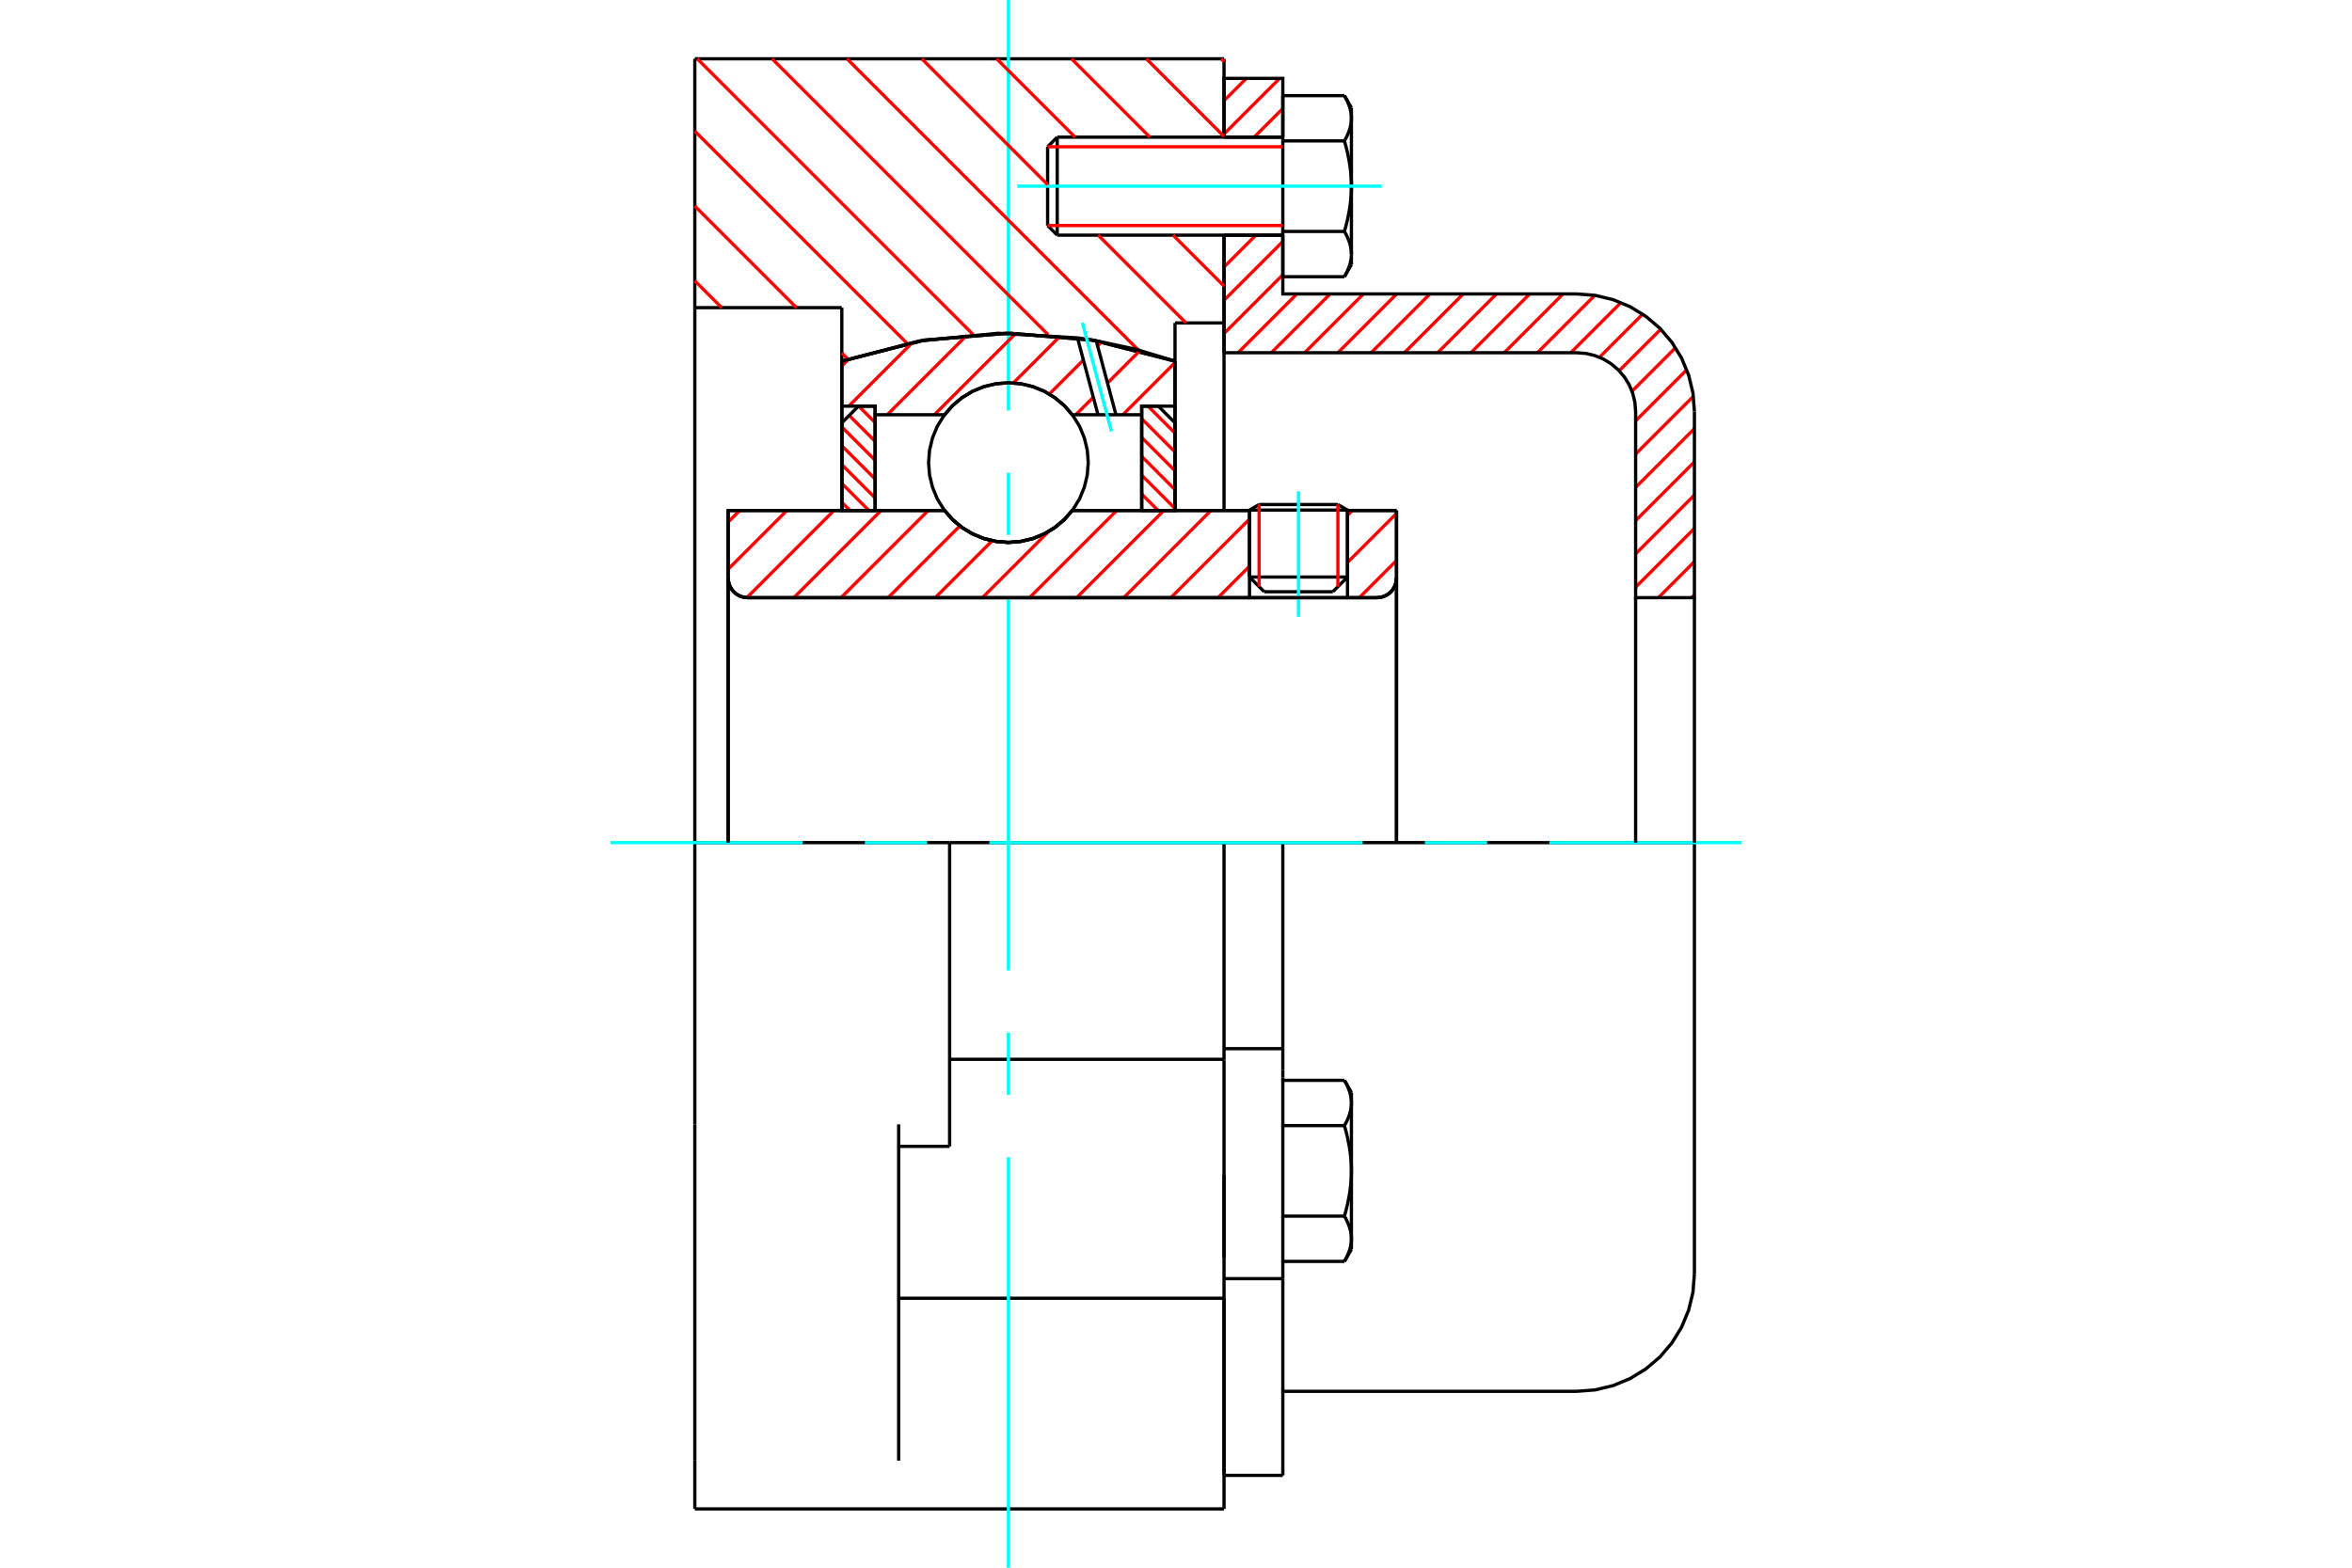 <?xml version="1.0" standalone="no"?>
<!DOCTYPE svg PUBLIC "-//W3C//DTD SVG 1.1//EN"
	"http://www.w3.org/Graphics/SVG/1.1/DTD/svg11.dtd">
<svg xmlns="http://www.w3.org/2000/svg" height="100%" width="100%" viewBox="0 0 36000 24000">
	<rect x="-1800" y="-1200" width="39600" height="26400" style="fill:#FFF"/>
	<g style="fill:none; fill-rule:evenodd" transform="matrix(1 0 0 1 0 0)">
		<g style="fill:none; stroke:#000; stroke-width:50; shape-rendering:geometricPrecision">
			<line x1="20625" y1="7809" x2="19125" y2="7809"/>
			<line x1="19272" y1="7724" x2="20478" y2="7724"/>
			<line x1="19125" y1="8834" x2="20625" y2="8834"/>
			<line x1="20400" y1="9059" x2="19350" y2="9059"/>
			<polyline points="21075,9150 21122,9146 21168,9135 21211,9117 21251,9093 21287,9062 21318,9026 21342,8986 21360,8943 21371,8897 21375,8850"/>
			<line x1="21375" y1="7815" x2="21375" y2="8850"/>
			<line x1="20625" y1="7815" x2="21375" y2="7815"/>
			<line x1="16412" y1="7815" x2="19125" y2="7815"/>
			<polyline points="14458,7815 14582,7957 14727,8078 14889,8175 15063,8246 15247,8289 15435,8304 15623,8289 15807,8246 15981,8175 16143,8078 16288,7957 16412,7815"/>
			<line x1="11145" y1="7815" x2="14458" y2="7815"/>
			<line x1="11145" y1="8850" x2="11145" y2="7815"/>
			<polyline points="11145,8850 11149,8897 11160,8943 11178,8986 11202,9026 11233,9062 11269,9093 11309,9117 11352,9135 11398,9146 11445,9150"/>
			<line x1="21075" y1="9150" x2="11445" y2="9150"/>
			<line x1="21375" y1="8850" x2="21375" y2="12900"/>
			<line x1="11145" y1="8850" x2="11145" y2="12900"/>
			<line x1="19272" y1="7724" x2="19125" y2="7809"/>
			<line x1="20625" y1="7809" x2="20478" y2="7724"/>
			<line x1="20400" y1="9059" x2="20625" y2="8834"/>
			<line x1="19125" y1="8834" x2="19350" y2="9059"/>
			<line x1="19125" y1="7809" x2="19125" y2="8834"/>
			<line x1="20625" y1="8834" x2="20625" y2="7809"/>
			<polyline points="21075,9150 21122,9146 21168,9135 21211,9117 21251,9093 21287,9062 21318,9026 21342,8986 21360,8943 21371,8897 21375,8850"/>
			<polyline points="11145,8850 11149,8897 11160,8943 11178,8986 11202,9026 11233,9062 11269,9093 11309,9117 11352,9135 11398,9146 11445,9150"/>
			<line x1="10635" y1="900" x2="18735" y2="900"/>
			<line x1="18735" y1="19875" x2="18735" y2="23100"/>
			<line x1="10635" y1="23100" x2="10635" y2="22361"/>
			<line x1="18735" y1="16236" x2="18735" y2="16217"/>
			<line x1="14535" y1="16217" x2="18735" y2="16217"/>
			<line x1="18735" y1="19875" x2="18735" y2="16236"/>
			<line x1="13755" y1="22361" x2="13755" y2="17213"/>
			<line x1="18735" y1="12900" x2="18735" y2="16217"/>
			<line x1="18735" y1="12900" x2="14535" y2="12900"/>
			<line x1="13755" y1="17550" x2="14535" y2="17550"/>
			<line x1="14535" y1="12900" x2="10635" y2="12900"/>
			<line x1="12885" y1="4710" x2="10635" y2="4710"/>
			<line x1="12885" y1="5529" x2="12885" y2="4710"/>
			<polyline points="17985,5529 16728,5208 15435,5100 14142,5208 12885,5529"/>
			<line x1="17985" y1="4944" x2="17985" y2="5529"/>
			<line x1="18735" y1="4944" x2="17985" y2="4944"/>
			<line x1="18735" y1="3600" x2="18735" y2="4944"/>
			<line x1="18735" y1="900" x2="18735" y2="2100"/>
			<line x1="10635" y1="4710" x2="10635" y2="900"/>
			<line x1="10635" y1="17213" x2="10635" y2="12900"/>
			<line x1="14535" y1="17550" x2="14535" y2="12900"/>
			<line x1="12885" y1="7815" x2="12885" y2="5529"/>
			<line x1="17985" y1="5529" x2="17985" y2="7815"/>
			<line x1="18735" y1="17985" x2="18735" y2="19255"/>
			<line x1="18735" y1="4944" x2="18735" y2="7815"/>
			<line x1="10635" y1="12900" x2="10635" y2="4710"/>
			<line x1="10635" y1="22361" x2="10635" y2="17213"/>
			<line x1="10635" y1="23100" x2="18735" y2="23100"/>
			<line x1="13755" y1="19875" x2="18735" y2="19875"/>
			<line x1="18735" y1="16054" x2="19635" y2="16054"/>
			<line x1="19635" y1="16377" x2="19635" y2="16054"/>
			<line x1="19635" y1="16496" x2="19635" y2="16377"/>
			<line x1="19635" y1="19575" x2="19635" y2="16496"/>
			<polyline points="19635,16054 19635,12900 18735,12900"/>
			<line x1="18735" y1="22587" x2="18735" y2="19875"/>
			<line x1="19635" y1="22587" x2="19635" y2="19575"/>
			<polyline points="20685,16886 20685,16876 20685,16867 20684,16857 20684,16848 20683,16838 20682,16829 20681,16819 20679,16810 20678,16800 20676,16791 20675,16781 20673,16772 20670,16762 20668,16753 20666,16743 20663,16733 20660,16724 20657,16714 20654,16704 20651,16694 20647,16685 20643,16675 20639,16665 20635,16655 20631,16645 20627,16634 20622,16624 20617,16614 20612,16604 20607,16593 20602,16583 20596,16572 20590,16561 20584,16550 20578,16539"/>
			<line x1="20685" y1="16725" x2="20685" y2="16886"/>
			<polyline points="20685,17925 20685,17906 20685,17887 20684,17868 20684,17849 20683,17830 20682,17811 20681,17792 20679,17773 20678,17754 20676,17735 20675,17716 20673,17697 20670,17678 20668,17659 20666,17640 20663,17620 20660,17601 20657,17582 20654,17562 20651,17542 20647,17523 20643,17503 20639,17483 20635,17463 20631,17443 20627,17422 20622,17402 20617,17381 20612,17361 20607,17340 20602,17319 20596,17297 20590,17276 20584,17254 20578,17232"/>
			<line x1="20685" y1="16886" x2="20685" y2="17925"/>
			<polyline points="20578,17232 20584,17221 20590,17210 20596,17200 20602,17189 20607,17178 20612,17168 20617,17158 20622,17147 20627,17137 20631,17127 20635,17117 20639,17107 20643,17097 20647,17087 20651,17077 20654,17067 20657,17058 20660,17048 20663,17038 20666,17028 20668,17019 20670,17009 20673,17000 20675,16990 20676,16981 20678,16971 20679,16962 20681,16952 20682,16943 20683,16933 20684,16924 20684,16914 20685,16905 20685,16895 20685,16886"/>
			<polyline points="20685,18964 20685,18955 20685,18945 20684,18936 20684,18926 20683,18917 20682,18907 20681,18898 20679,18888 20678,18879 20676,18869 20675,18860 20673,18850 20670,18841 20668,18831 20666,18822 20663,18812 20660,18802 20657,18792 20654,18783 20651,18773 20647,18763 20643,18753 20639,18743 20635,18733 20631,18723 20627,18713 20622,18703 20617,18692 20612,18682 20607,18672 20602,18661 20596,18650 20590,18640 20584,18629 20578,18618"/>
			<line x1="20685" y1="17925" x2="20685" y2="18964"/>
			<polyline points="20578,18618 20584,18596 20590,18574 20596,18553 20602,18531 20607,18510 20612,18489 20617,18469 20622,18448 20627,18428 20631,18407 20635,18387 20639,18367 20643,18347 20647,18327 20651,18308 20654,18288 20657,18268 20660,18249 20663,18230 20666,18210 20668,18191 20670,18172 20673,18153 20675,18134 20676,18115 20678,18096 20679,18077 20681,18058 20682,18039 20683,18020 20684,18001 20684,17982 20685,17963 20685,17944 20685,17925"/>
			<line x1="20685" y1="18964" x2="20685" y2="19125"/>
			<polyline points="20578,19311 20584,19300 20590,19289 20596,19278 20602,19267 20607,19257 20612,19246 20617,19236 20622,19226 20627,19215 20631,19205 20635,19195 20639,19185 20643,19175 20647,19165 20651,19156 20654,19146 20657,19136 20660,19126 20663,19117 20666,19107 20668,19097 20670,19088 20673,19078 20675,19069 20676,19059 20678,19050 20679,19040 20681,19031 20682,19021 20683,19012 20684,19002 20684,18993 20685,18983 20685,18974 20685,18964"/>
			<line x1="19635" y1="19311" x2="20578" y2="19311"/>
			<line x1="19635" y1="18618" x2="20578" y2="18618"/>
			<line x1="19635" y1="17232" x2="20578" y2="17232"/>
			<line x1="19635" y1="16539" x2="20578" y2="16539"/>
			<polyline points="25935,12900 24135,12900 19635,12900"/>
			<line x1="25935" y1="19500" x2="25935" y2="12900"/>
			<line x1="16035" y1="2247" x2="16035" y2="3453"/>
			<line x1="16182" y1="2100" x2="16182" y2="3600"/>
			<polyline points="20685,1811 20685,1801 20685,1792 20684,1782 20684,1773 20683,1763 20682,1754 20681,1744 20679,1735 20678,1725 20676,1716 20675,1706 20673,1697 20670,1687 20668,1678 20666,1668 20663,1658 20660,1649 20657,1639 20654,1629 20651,1619 20647,1610 20643,1600 20639,1590 20635,1580 20631,1570 20627,1560 20622,1549 20617,1539 20612,1529 20607,1518 20602,1508 20596,1497 20590,1486 20584,1475 20578,1464"/>
			<line x1="20685" y1="1650" x2="20685" y2="1811"/>
			<polyline points="20578,4236 20584,4225 20590,4214 20596,4203 20602,4192 20607,4182 20612,4171 20617,4161 20622,4151 20627,4141 20631,4130 20635,4120 20639,4110 20643,4100 20647,4090 20651,4081 20654,4071 20657,4061 20660,4051 20663,4042 20666,4032 20668,4022 20670,4013 20673,4003 20675,3994 20676,3984 20678,3975 20679,3965 20681,3956 20682,3946 20683,3937 20684,3927 20684,3918 20685,3908 20685,3899 20685,3889 20685,4050"/>
			<polyline points="20685,2850 20685,2831 20685,2812 20684,2793 20684,2774 20683,2755 20682,2736 20681,2717 20679,2698 20678,2679 20676,2660 20675,2641 20673,2622 20670,2603 20668,2584 20666,2565 20663,2545 20660,2526 20657,2507 20654,2487 20651,2467 20647,2448 20643,2428 20639,2408 20635,2388 20631,2368 20627,2347 20622,2327 20617,2306 20612,2286 20607,2265 20602,2244 20596,2222 20590,2201 20584,2179 20578,2157"/>
			<line x1="20685" y1="1811" x2="20685" y2="2850"/>
			<polyline points="20578,2157 20584,2146 20590,2135 20596,2125 20602,2114 20607,2103 20612,2093 20617,2083 20622,2072 20627,2062 20631,2052 20635,2042 20639,2032 20643,2022 20647,2012 20651,2002 20654,1992 20657,1983 20660,1973 20663,1963 20666,1953 20668,1944 20670,1934 20673,1925 20675,1915 20676,1906 20678,1896 20679,1887 20681,1877 20682,1868 20683,1858 20684,1849 20684,1839 20685,1830 20685,1820 20685,1811"/>
			<polyline points="20685,3889 20685,3880 20685,3870 20684,3861 20684,3851 20683,3842 20682,3832 20681,3823 20679,3813 20678,3804 20676,3794 20675,3785 20673,3775 20670,3766 20668,3756 20666,3747 20663,3737 20660,3727 20657,3717 20654,3708 20651,3698 20647,3688 20643,3678 20639,3668 20635,3658 20631,3648 20627,3638 20622,3628 20617,3617 20612,3607 20607,3597 20602,3586 20596,3575 20590,3565 20584,3554 20578,3543"/>
			<line x1="20685" y1="2850" x2="20685" y2="3889"/>
			<polyline points="20578,3543 20584,3521 20590,3499 20596,3478 20602,3456 20607,3435 20612,3414 20617,3394 20622,3373 20627,3353 20631,3332 20635,3312 20639,3292 20643,3272 20647,3252 20651,3233 20654,3213 20657,3193 20660,3174 20663,3155 20666,3135 20668,3116 20670,3097 20673,3078 20675,3059 20676,3040 20678,3021 20679,3002 20681,2983 20682,2964 20683,2945 20684,2926 20684,2907 20685,2888 20685,2869 20685,2850"/>
			<line x1="19635" y1="2157" x2="20578" y2="2157"/>
			<polyline points="19635,2157 19635,3543 20578,3543"/>
			<line x1="19635" y1="1464" x2="20578" y2="1464"/>
			<line x1="19635" y1="1464" x2="19635" y2="2157"/>
			<line x1="19635" y1="4236" x2="20578" y2="4236"/>
			<line x1="19635" y1="3543" x2="19635" y2="4236"/>
			<line x1="18735" y1="19575" x2="19635" y2="19575"/>
			<line x1="18735" y1="22587" x2="19635" y2="22587"/>
			<line x1="20685" y1="16725" x2="20578" y2="16539"/>
			<line x1="20578" y1="19311" x2="20685" y2="19125"/>
			<polyline points="24135,21300 24417,21278 24691,21212 24952,21104 25193,20956 25408,20773 25591,20558 25739,20317 25847,20056 25913,19782 25935,19500"/>
			<line x1="19635" y1="21300" x2="24135" y2="21300"/>
			<line x1="16182" y1="2100" x2="16035" y2="2247"/>
			<line x1="16035" y1="3453" x2="16182" y2="3600"/>
			<line x1="19635" y1="2100" x2="16182" y2="2100"/>
			<line x1="16182" y1="3600" x2="19635" y2="3600"/>
			<line x1="20685" y1="1650" x2="20578" y2="1464"/>
			<line x1="20578" y1="4236" x2="20685" y2="4050"/>
		</g>
		<g style="fill:none; stroke:#0FF; stroke-width:50; shape-rendering:geometricPrecision">
			<line x1="19875" y1="9444" x2="19875" y2="7521"/>
			<line x1="15435" y1="24000" x2="15435" y2="17715"/>
			<line x1="15435" y1="16762" x2="15435" y2="15810"/>
			<line x1="15435" y1="14857" x2="15435" y2="9143"/>
			<line x1="15435" y1="8190" x2="15435" y2="7238"/>
			<line x1="15435" y1="6285" x2="15435" y2="0"/>
			<line x1="9345" y1="12900" x2="12285" y2="12900"/>
			<line x1="13238" y1="12900" x2="14190" y2="12900"/>
			<line x1="15143" y1="12900" x2="20857" y2="12900"/>
			<line x1="21810" y1="12900" x2="22762" y2="12900"/>
			<line x1="23715" y1="12900" x2="26655" y2="12900"/>
			<line x1="15570" y1="2850" x2="21150" y2="2850"/>
		</g>
		<g style="fill:none; stroke:#F00; stroke-width:50; shape-rendering:geometricPrecision">
			<line x1="25935" y1="9107" x2="25892" y2="9150"/>
			<line x1="25935" y1="8598" x2="25383" y2="9150"/>
			<line x1="25935" y1="8089" x2="25035" y2="8989"/>
			<line x1="25935" y1="7579" x2="25035" y2="8479"/>
			<line x1="25935" y1="7070" x2="25035" y2="7970"/>
			<line x1="25935" y1="6561" x2="25035" y2="7461"/>
			<line x1="25920" y1="6067" x2="25035" y2="6952"/>
			<line x1="25817" y1="5661" x2="25035" y2="6443"/>
			<line x1="25646" y1="5323" x2="24979" y2="5990"/>
			<line x1="25420" y1="5040" x2="24783" y2="5676"/>
			<line x1="25142" y1="4809" x2="24481" y2="5470"/>
			<line x1="24810" y1="4632" x2="24042" y2="5400"/>
			<line x1="24410" y1="4522" x2="23532" y2="5400"/>
			<line x1="23923" y1="4500" x2="23023" y2="5400"/>
			<line x1="23414" y1="4500" x2="22514" y2="5400"/>
			<line x1="22905" y1="4500" x2="22005" y2="5400"/>
			<line x1="22396" y1="4500" x2="21496" y2="5400"/>
			<line x1="21887" y1="4500" x2="20987" y2="5400"/>
			<line x1="21378" y1="4500" x2="20478" y2="5400"/>
			<line x1="20869" y1="4500" x2="19969" y2="5400"/>
			<line x1="20359" y1="4500" x2="19459" y2="5400"/>
			<line x1="19850" y1="4500" x2="18950" y2="5400"/>
			<line x1="19635" y1="4206" x2="18735" y2="5106"/>
			<line x1="19635" y1="3697" x2="18735" y2="4597"/>
			<line x1="19223" y1="3600" x2="18735" y2="4088"/>
			<line x1="19635" y1="1661" x2="19196" y2="2100"/>
			<line x1="19587" y1="1200" x2="18735" y2="2052"/>
			<line x1="19077" y1="1200" x2="18735" y2="1542"/>
		</g>
		<g style="fill:none; stroke:#000; stroke-width:50; shape-rendering:geometricPrecision">
			<line x1="18735" y1="5400" x2="18735" y2="3600"/>
			<line x1="18735" y1="2100" x2="19635" y2="2100"/>
			<line x1="19635" y1="3600" x2="18735" y2="3600"/>
			<polyline points="18735,2100 18735,1200 19635,1200 19635,2100"/>
			<polyline points="19635,3600 19635,4500 24135,4500"/>
			<polyline points="25935,6300 25913,6018 25847,5744 25739,5483 25591,5242 25408,5027 25193,4844 24952,4696 24691,4588 24417,4522 24135,4500"/>
			<polyline points="25935,6300 25935,9150 25035,9150 25035,6300 25024,6159 24991,6022 24937,5891 24863,5771 24771,5664 24664,5572 24544,5498 24413,5444 24276,5411 24135,5400 18735,5400"/>
			<line x1="25935" y1="12900" x2="25935" y2="9150"/>
			<line x1="25035" y1="9150" x2="25035" y2="12900"/>
		</g>
		<g style="fill:none; stroke:#F00; stroke-width:50; shape-rendering:geometricPrecision">
			<line x1="18691" y1="900" x2="18735" y2="944"/>
			<line x1="17546" y1="900" x2="18735" y2="2089"/>
			<line x1="16400" y1="900" x2="17600" y2="2100"/>
			<line x1="15255" y1="900" x2="16455" y2="2100"/>
			<line x1="17955" y1="3600" x2="18735" y2="4380"/>
			<line x1="14109" y1="900" x2="16035" y2="2826"/>
			<line x1="16809" y1="3600" x2="18153" y2="4944"/>
			<line x1="12964" y1="900" x2="17424" y2="5360"/>
			<line x1="11818" y1="900" x2="16043" y2="5125"/>
			<line x1="10673" y1="900" x2="14895" y2="5122"/>
			<line x1="10635" y1="2008" x2="13886" y2="5259"/>
			<line x1="10635" y1="3154" x2="12191" y2="4710"/>
			<line x1="12885" y1="5404" x2="12979" y2="5498"/>
			<line x1="10635" y1="4299" x2="11046" y2="4710"/>
		</g>
		<g style="fill:none; stroke:#000; stroke-width:50; shape-rendering:geometricPrecision">
			<polyline points="17985,5529 16728,5208 15435,5100 14142,5208 12885,5529"/>
		</g>
		<g style="fill:none; stroke:#F00; stroke-width:50; shape-rendering:geometricPrecision">
			<line x1="20478" y1="7724" x2="20478" y2="8981"/>
			<line x1="19272" y1="8981" x2="19272" y2="7724"/>
			<line x1="12885" y1="7690" x2="13010" y2="7815"/>
			<line x1="12885" y1="7401" x2="13299" y2="7815"/>
			<line x1="12885" y1="7113" x2="13395" y2="7623"/>
			<line x1="12885" y1="6824" x2="13395" y2="7334"/>
			<line x1="12885" y1="6536" x2="13395" y2="7046"/>
			<line x1="12998" y1="6360" x2="13395" y2="6757"/>
			<line x1="13144" y1="6218" x2="13395" y2="6469"/>
		</g>
		<g style="fill:none; stroke:#000; stroke-width:50; shape-rendering:geometricPrecision">
			<polyline points="13395,7815 13395,6218 13140,6218 12885,6473 12885,7815 13395,7815"/>
		</g>
		<g style="fill:none; stroke:#F00; stroke-width:50; shape-rendering:geometricPrecision">
			<line x1="17571" y1="6218" x2="17985" y2="6631"/>
			<line x1="17475" y1="6410" x2="17985" y2="6920"/>
			<line x1="17475" y1="6698" x2="17985" y2="7208"/>
			<line x1="17475" y1="6987" x2="17985" y2="7497"/>
			<line x1="17475" y1="7275" x2="17985" y2="7785"/>
			<line x1="17475" y1="7564" x2="17726" y2="7815"/>
		</g>
		<g style="fill:none; stroke:#000; stroke-width:50; shape-rendering:geometricPrecision">
			<polyline points="17475,7815 17475,6218 17730,6218 17985,6473 17985,7815 17475,7815"/>
			<polyline points="16657,7082 16642,6891 16597,6704 16524,6527 16423,6364 16299,6218 16153,6094 15990,5993 15813,5920 15626,5875 15435,5860 15244,5875 15057,5920 14880,5993 14717,6094 14571,6218 14447,6364 14346,6527 14273,6704 14228,6891 14213,7082 14228,7273 14273,7459 14346,7637 14447,7800 14571,7946 14717,8070 14880,8171 15057,8244 15244,8289 15435,8304 15626,8289 15813,8244 15990,8171 16153,8070 16299,7946 16423,7800 16524,7637 16597,7459 16642,7273 16657,7082"/>
		</g>
		<g style="fill:none; stroke:#F00; stroke-width:50; shape-rendering:geometricPrecision">
			<line x1="17985" y1="5551" x2="17187" y2="6349"/>
			<line x1="17449" y1="5366" x2="16952" y2="5864"/>
			<line x1="16735" y1="6081" x2="16466" y2="6349"/>
			<line x1="16861" y1="5233" x2="16800" y2="5294"/>
			<line x1="16583" y1="5511" x2="16061" y2="6033"/>
			<line x1="16228" y1="5144" x2="15510" y2="5863"/>
			<line x1="15550" y1="5102" x2="14302" y2="6349"/>
			<line x1="14800" y1="5130" x2="13581" y2="6349"/>
			<line x1="13967" y1="5242" x2="12991" y2="6218"/>
			<line x1="12995" y1="5492" x2="12885" y2="5603"/>
		</g>
		<g style="fill:none; stroke:#000; stroke-width:50; shape-rendering:geometricPrecision">
			<polyline points="12885,7815 12885,6218 12885,5529"/>
			<polyline points="16492,5172 15276,5102 14064,5221 12885,5529"/>
			<polyline points="16779,5217 16636,5193 16492,5172"/>
			<polyline points="17985,5529 17388,5348 16779,5217"/>
			<polyline points="17985,5529 17985,6218 17475,6218 17475,6349 17475,7815"/>
			<polyline points="17475,6349 17081,6349 16806,6349 16412,6349 16288,6207 16143,6086 15981,5989 15807,5918 15623,5875 15435,5860 15247,5875 15063,5918 14889,5989 14727,6086 14582,6207 14458,6349 13395,6349 13395,7815"/>
			<polyline points="13395,6349 13395,6218 12885,6218"/>
			<line x1="17985" y1="6218" x2="17985" y2="7815"/>
		</g>
		<g style="fill:none; stroke:#0FF; stroke-width:50; shape-rendering:geometricPrecision">
			<line x1="17012" y1="6603" x2="16567" y2="4939"/>
		</g>
		<g style="fill:none; stroke:#000; stroke-width:50; shape-rendering:geometricPrecision">
			<line x1="16806" y1="6349" x2="16492" y2="5172"/>
			<line x1="17081" y1="6349" x2="16779" y2="5217"/>
		</g>
		<g style="fill:none; stroke:#F00; stroke-width:50; shape-rendering:geometricPrecision">
			<line x1="21375" y1="8581" x2="20806" y2="9150"/>
			<line x1="21375" y1="7860" x2="20625" y2="8610"/>
			<line x1="20699" y1="7815" x2="20625" y2="7889"/>
			<line x1="19125" y1="8668" x2="18643" y2="9150"/>
			<line x1="19125" y1="7946" x2="17921" y2="9150"/>
			<line x1="18535" y1="7815" x2="17200" y2="9150"/>
			<line x1="17814" y1="7815" x2="16479" y2="9150"/>
			<line x1="17093" y1="7815" x2="15758" y2="9150"/>
			<line x1="16048" y1="8139" x2="15036" y2="9150"/>
			<line x1="15187" y1="8278" x2="14315" y2="9150"/>
			<line x1="14692" y1="8051" x2="13594" y2="9150"/>
			<line x1="14208" y1="7815" x2="12873" y2="9150"/>
			<line x1="13486" y1="7815" x2="12151" y2="9150"/>
			<line x1="12765" y1="7815" x2="11431" y2="9150"/>
			<line x1="12044" y1="7815" x2="11145" y2="8714"/>
			<line x1="11323" y1="7815" x2="11145" y2="7993"/>
		</g>
		<g style="fill:none; stroke:#000; stroke-width:50; shape-rendering:geometricPrecision">
			<line x1="21375" y1="12900" x2="21375" y2="7815"/>
			<polyline points="21075,9150 21122,9146 21168,9135 21211,9117 21251,9093 21287,9062 21318,9026 21342,8986 21360,8943 21371,8897 21375,8850"/>
			<polyline points="21075,9150 20625,9150 20625,7815"/>
			<polyline points="20625,9150 19125,9150 19125,7815"/>
			<line x1="19125" y1="9150" x2="11445" y2="9150"/>
			<polyline points="11145,8850 11149,8897 11160,8943 11178,8986 11202,9026 11233,9062 11269,9093 11309,9117 11352,9135 11398,9146 11445,9150"/>
			<polyline points="11145,8850 11145,7815 11655,7815 14458,7815 14582,7957 14727,8078 14889,8175 15063,8246 15247,8289 15435,8304 15623,8289 15807,8246 15981,8175 16143,8078 16288,7957 16412,7815 19125,7815"/>
			<line x1="20625" y1="7815" x2="21375" y2="7815"/>
			<line x1="11145" y1="12900" x2="11145" y2="8850"/>
		</g>
		<g style="fill:none; stroke:#F00; stroke-width:50; shape-rendering:geometricPrecision">
			<line x1="19635" y1="2247" x2="16035" y2="2247"/>
			<line x1="16035" y1="3453" x2="19635" y2="3453"/>
		</g>
	</g>
</svg>
